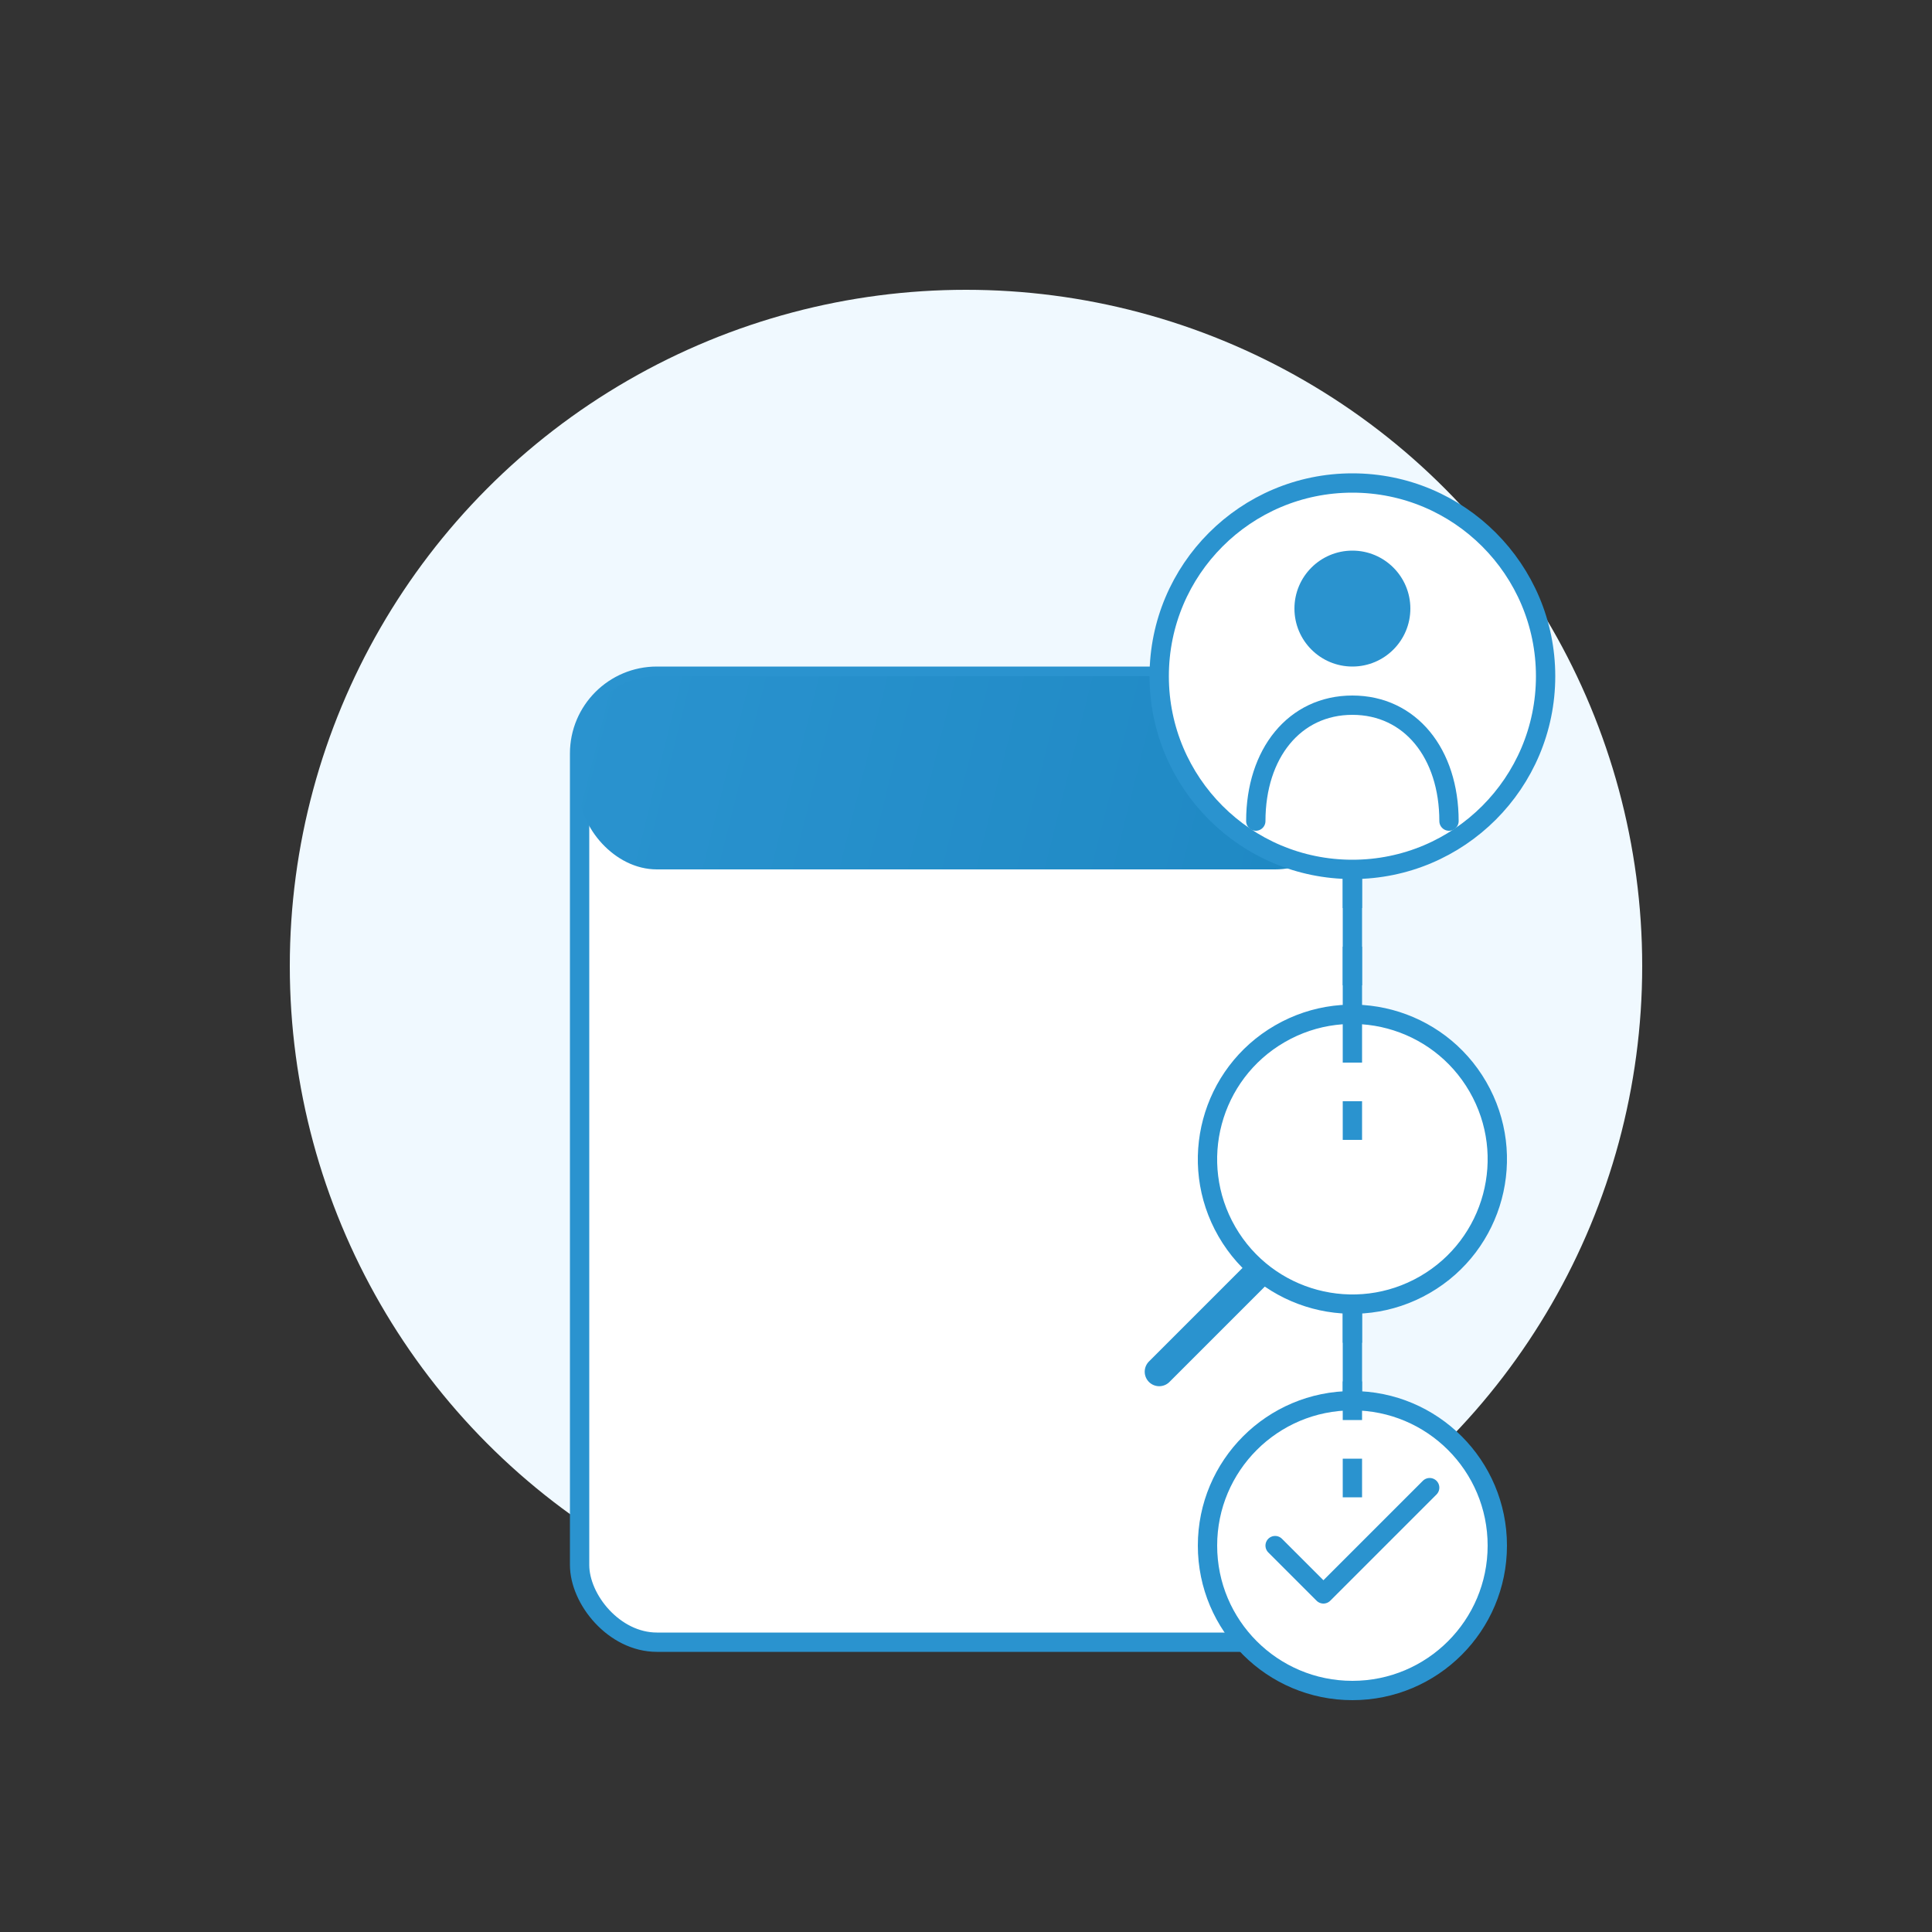 <?xml version="1.0" encoding="UTF-8"?>
<svg width="200" height="200" viewBox="0 0 200 200" fill="none" xmlns="http://www.w3.org/2000/svg">
  <rect x="0" y="0" width="200" height="200" fill="#333333" stroke="none"/>
  <!-- Background -->
  <circle cx="100" cy="100" r="70" fill="#F0F9FF"/>
  
  <!-- Code Window -->
  <rect x="60" y="70" width="80" height="100" rx="8" fill="white" stroke="#2A93CF" stroke-width="2"/>
  <rect x="60" y="70" width="80" height="20" rx="8" fill="url(#header-gradient)"/>
  
  <!-- Code Lines with typing animation -->
  <rect x="70" y="100" width="0" height="4" rx="2" fill="#2A93CF" opacity="0.6">
    <animate attributeName="width" values="0;40" dur="0.8s" fill="freeze"/>
  </rect>
  <rect x="70" y="110" width="0" height="4" rx="2" fill="#2A93CF" opacity="0.8">
    <animate attributeName="width" values="0;60" dur="1s" fill="freeze" begin="0.8s"/>
  </rect>
  <rect x="70" y="120" width="0" height="4" rx="2" fill="#2A93CF" opacity="0.6">
    <animate attributeName="width" values="0;30" dur="0.6s" fill="freeze" begin="1.8s"/>
  </rect>
  <rect x="70" y="130" width="0" height="4" rx="2" fill="#2A93CF" opacity="0.8">
    <animate attributeName="width" values="0;50" dur="0.9s" fill="freeze" begin="2.4s"/>
  </rect>
  <rect x="70" y="140" width="0" height="4" rx="2" fill="#2A93CF" opacity="0.6">
    <animate attributeName="width" values="0;45" dur="0.8s" fill="freeze" begin="3.3s"/>
  </rect>
  
  <!-- Human Icon with animation -->
  <g>
    <circle cx="140" cy="70" r="20" fill="white" stroke="#2A93CF" stroke-width="2">
      <animate attributeName="r" values="18;20;18" dur="2s" repeatCount="indefinite"/>
    </circle>
    <circle cx="140" cy="63" r="6" fill="#2A93CF">
      <animate attributeName="fill-opacity" values="0.8;1;0.8" dur="2s" repeatCount="indefinite"/>
    </circle>
    <path d="M130 85C130 78 134 73 140 73C146 73 150 78 150 85" stroke="#2A93CF" stroke-width="2" stroke-linecap="round">
      <animate attributeName="d" 
        values="M130 85C130 78 134 73 140 73C146 73 150 78 150 85;
                M130 83C130 76 134 71 140 71C146 71 150 76 150 83;
                M130 85C130 78 134 73 140 73C146 73 150 78 150 85" 
        dur="2s" 
        repeatCount="indefinite"/>
    </path>
  </g>
  
  <!-- Magnifying Glass with movement -->
  <g>
    <animateTransform
      attributeName="transform"
      type="translate"
      values="0,0; 2,-2; 0,0; -2,2; 0,0"
      dur="3s"
      repeatCount="indefinite"
    />
    <circle cx="140" cy="120" r="15" fill="white" stroke="#2A93CF" stroke-width="2" transform="rotate(-30 140 120)"/>
    <line x1="130" y1="132" x2="120" y2="142" stroke="#2A93CF" stroke-width="3" stroke-linecap="round"/>
  </g>
  
  <!-- Checkmark Animation -->
  <g transform="translate(140, 160)">
    <circle cx="0" cy="0" r="15" fill="white" stroke="#2A93CF" stroke-width="2">
      <animate attributeName="stroke-width" values="2;3;2" dur="2s" repeatCount="indefinite"/>
    </circle>
    <path d="M-8 0L-3 5L8 -6" stroke="#2A93CF" stroke-width="2" stroke-linecap="round" stroke-linejoin="round">
      <animate attributeName="stroke-dasharray" values="0,100;100,0" dur="1s" fill="freeze"/>
      <animate attributeName="stroke-width" values="2;3;2" dur="2s" repeatCount="indefinite" begin="1s"/>
    </path>
  </g>
  
  <!-- Connection Lines with flowing animation -->
  <path d="M140 90C140 100 140 110 140 120" stroke="#2A93CF" stroke-width="2" stroke-dasharray="4 4">
    <animate attributeName="stroke-dashoffset" values="8;0" dur="1s" repeatCount="indefinite"/>
    <animate attributeName="stroke-width" values="2;3;2" dur="2s" repeatCount="indefinite"/>
  </path>
  <path d="M140 135C140 145 140 150 140 155" stroke="#2A93CF" stroke-width="2" stroke-dasharray="4 4">
    <animate attributeName="stroke-dashoffset" values="8;0" dur="1s" repeatCount="indefinite"/>
    <animate attributeName="stroke-width" values="2;3;2" dur="2s" repeatCount="indefinite" begin="0.5s"/>
  </path>

  <!-- Define gradients -->
  <defs>
    <linearGradient id="header-gradient" x1="60" y1="70" x2="140" y2="90" gradientUnits="userSpaceOnUse">
      <stop offset="0%" stop-color="#2A93CF"/>
      <stop offset="100%" stop-color="#1E88C3"/>
    </linearGradient>
  </defs>
</svg> 